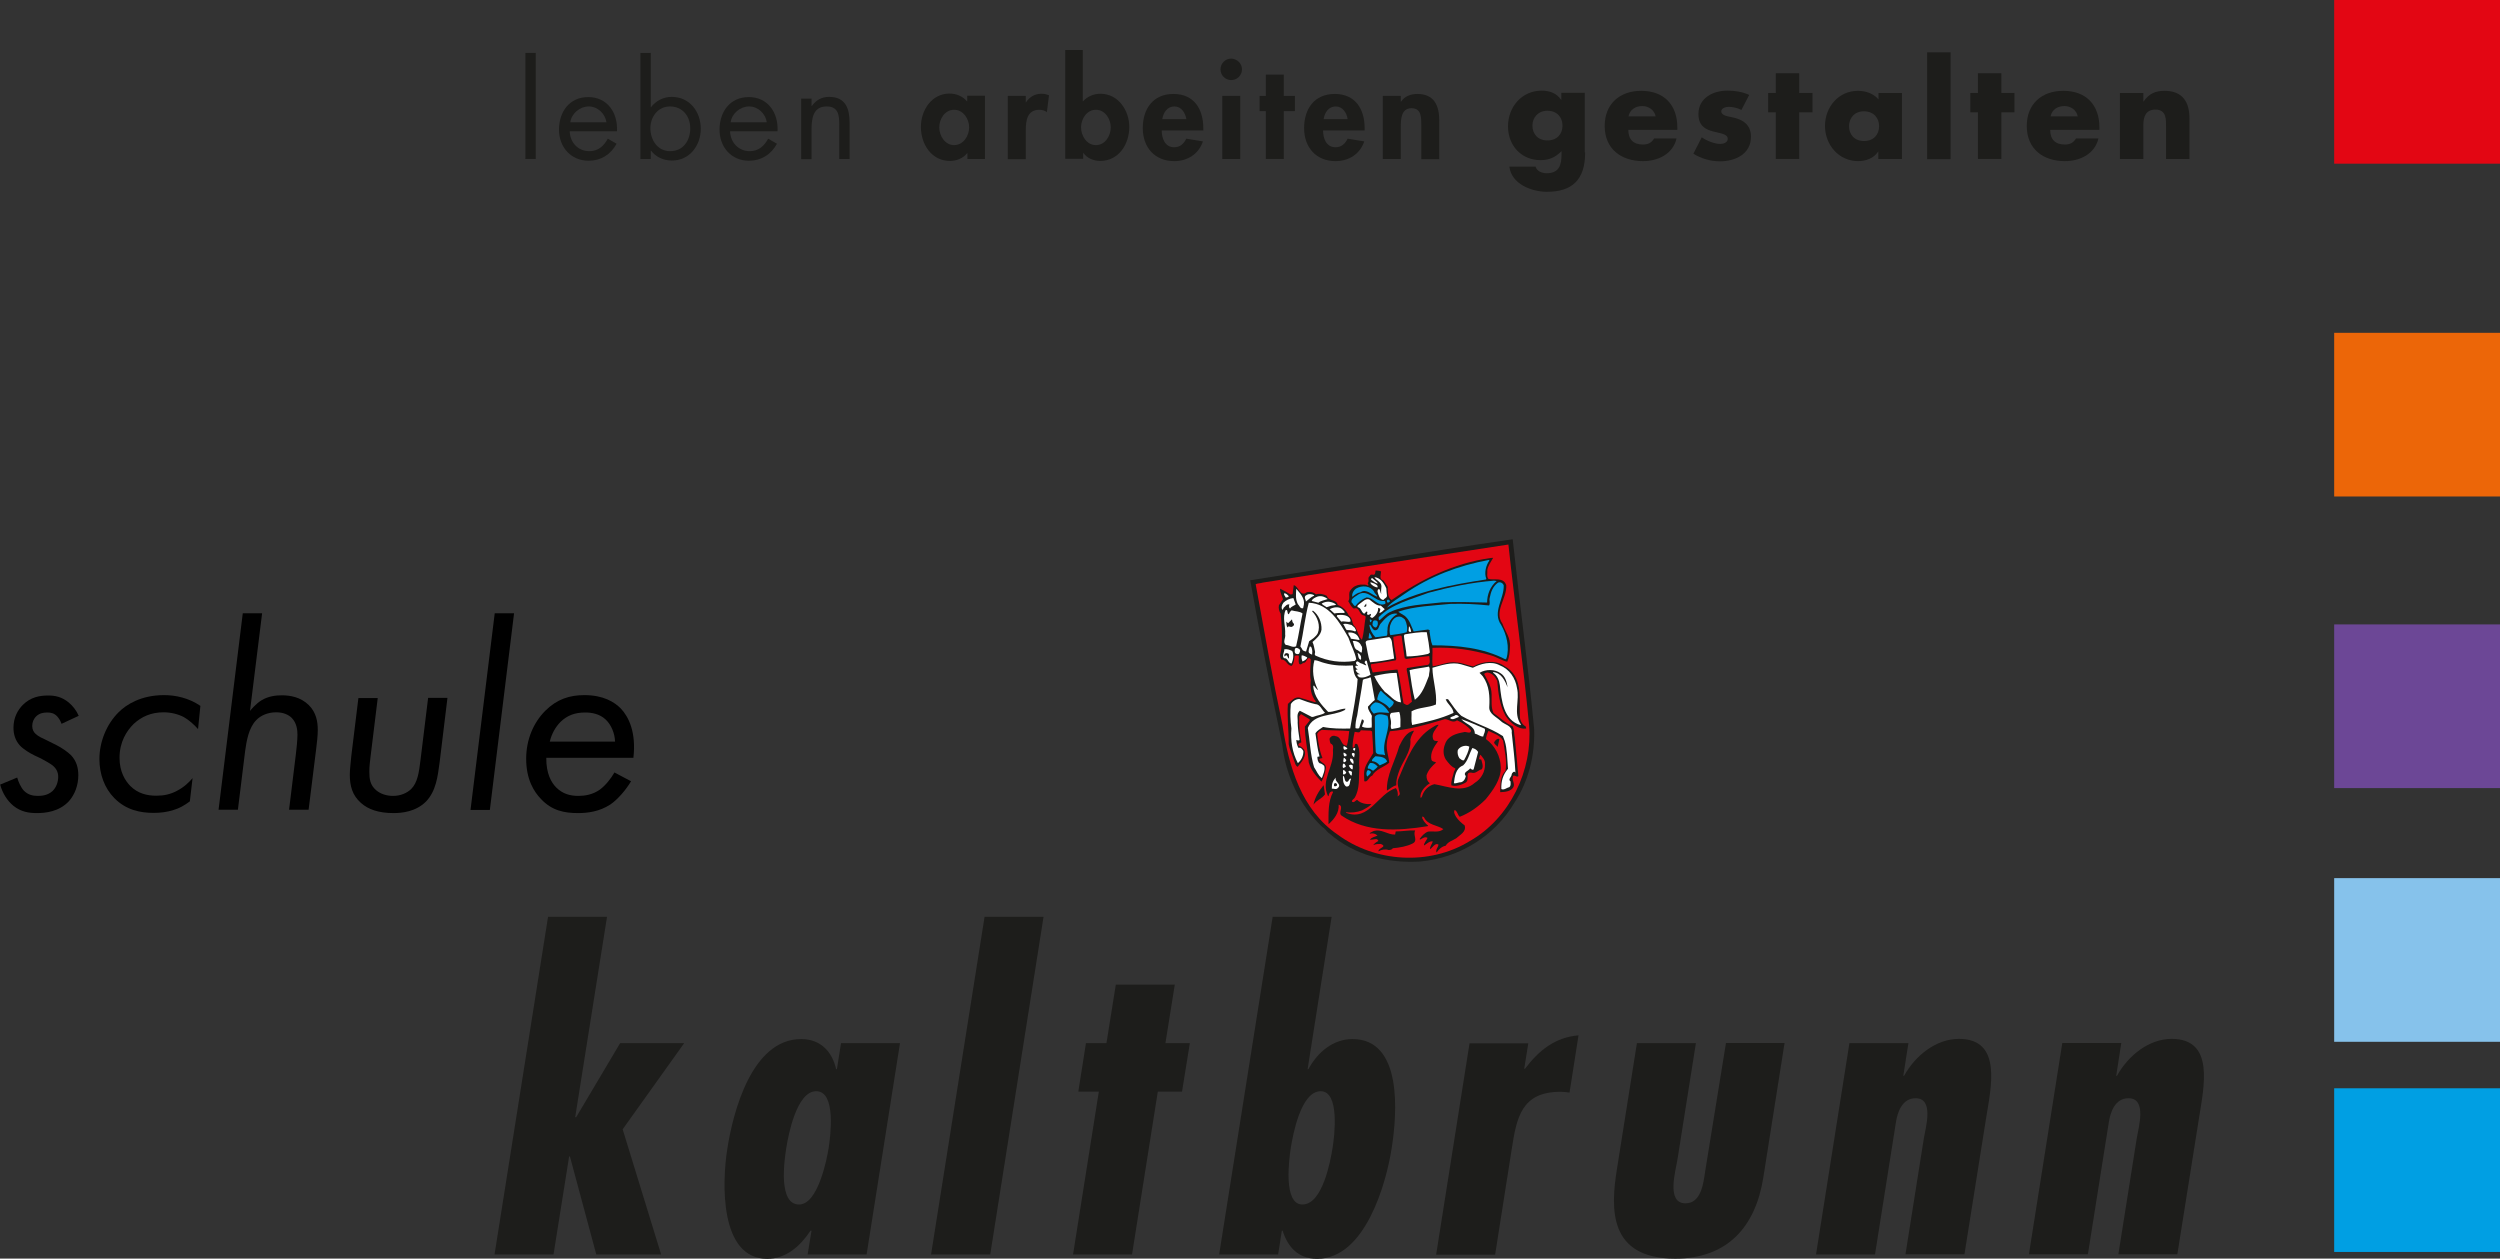 <?xml version="1.0" encoding="utf-8"?>
<!-- Generator: Adobe Illustrator 27.5.0, SVG Export Plug-In . SVG Version: 6.00 Build 0)  -->
<svg version="1.1" id="Ebene_1" xmlns="http://www.w3.org/2000/svg" xmlns:xlink="http://www.w3.org/1999/xlink" x="0px" y="0px"
	 viewBox="0 0 1280 644.4" style="enable-background:new 0 0 1280 644.4;" xml:space="preserve">
<rect x="0" y="0" width="1280" height="644.4" fill="#333333" stroke="none"/>
<style type="text/css">
	.st0{fill:#009FE3;}
	.st1{fill:#86C2EB;}
	.st2{fill:#6C4796;}
	.st3{fill:#EC6608;}
	.st4{fill:#E30613;}
	.st5{fill:#1D1D1B;}
	.st6{fill:#FFFFFF;}
</style>
<g>
	<path d="M31.5,370.6c-0.6-1.8-1.5-3-2.3-3.9c-1.5-1.5-3-1.9-5-1.9c-2.1,0-3.9,0.4-5.5,1.8c-1.5,1.4-2.2,3.2-2.2,5.1s0.8,3.2,1.7,4
		c1.4,1.4,3.6,2.3,5.7,3.3l5.2,2.6c2.2,1.1,5.5,3.3,7.3,5.1c2.8,3,3.7,6.5,3.7,10.2c0,5.2-1.8,9.9-4.8,13.3
		c-5.1,5.5-12.3,6.1-16.4,6.1c-4.1,0-8.1-0.6-12-3.7c-3.2-2.6-5.7-6.6-6.8-10.9l8.7-3.6c0.6,2.1,1.8,5,3.5,6.8
		c1.9,1.9,4.3,2.6,6.9,2.6c1.8,0,5.1-0.1,7.7-2.5c1.9-1.8,2.9-4.6,2.9-7.3c0-2.5-1.1-4.4-3-5.9c-1-0.8-4-2.5-5.9-3.5l-3.2-1.5
		c-2.3-1.1-5.8-3.2-7.6-5.2c-2.3-2.6-3.2-5.7-3.2-9c0-5.2,2.2-9.1,4.8-11.7c4-4,8.6-4.8,13-4.8c3.6,0,6.9,0.7,10.4,3.5
		c2.2,1.8,4.1,4.3,5.2,6.9L31.5,370.6z"/>
	<path d="M101.4,373.3c-1.9-2.2-4.7-4.7-7.2-6.1c-2.8-1.5-6.6-2.5-10.4-2.5c-6.4,0-11.3,2.2-15.3,5.9c-3.7,3.6-7.3,9.3-7.3,17.4
		c0,7.2,2.9,11.7,5.5,14.4c3.9,3.9,8.6,5,13.3,5c4,0,7.2-0.7,10.6-2.5c3.7-1.9,6.2-4.4,8-6.5l-1.4,11.9c-2.8,2.1-5.5,3.6-8.3,4.4
		c-3.3,1.1-6.9,1.5-10.2,1.5c-7,0-14.2-1.5-20.2-7.6c-5-5.1-7.6-12.2-7.6-20c0-8.7,3.6-17.8,9.9-24c3.7-3.7,11.2-8.7,23.2-8.7
		c5.8,0,12.6,1.4,18.6,5.5L101.4,373.3z"/>
	<path d="M124.3,314h9.9l-6.2,50c0.3-0.4,2.8-3.5,5.8-5.4c3.6-2.2,7.5-2.6,10.5-2.6c4.1,0,9.5,0.8,13.8,5c3.9,3.9,4.6,8.6,4.6,12.8
		c0,2.9-0.4,6.1-0.8,9.5l-3.9,31.3H148l3.5-28.6c0.3-2.3,0.8-7.2,0.8-9.8c0-2.3-0.3-5.9-2.9-8.6c-1.7-1.7-4.4-2.9-8-2.9
		c-4.4,0-8,1.7-10.2,4c-3.9,4-5,10.8-5.7,15.9l-3.7,30h-9.9L124.3,314z"/>
	<path d="M189.7,387.6c-0.3,2.6-0.6,4.7-0.6,7.5c0,3.7,0.4,6.9,3.5,9.5c2.2,1.9,5.4,2.9,8.6,2.9c4,0,7.2-1.5,9.3-3.5
		c3.3-3.3,4-8.4,4.8-14.9l3.9-31.8h9.9l-4,32.9c-1,7.6-1.9,14.9-7,20.2c-5.2,5.2-12.3,5.9-16.6,5.9c-7.7,0-13-1.9-16.7-5.2
		c-4.4-3.9-5.7-8.7-5.7-14.5c0-2.8,0.6-7.3,0.8-9.8l3.6-29.4h9.9L189.7,387.6z"/>
	<path d="M263.2,314l-12.4,100.7h-9.9L253.3,314H263.2z"/>
	<path d="M323.1,400c-2.6,4.4-6.8,9.3-10.6,11.9c-5.7,3.7-11.7,4.4-16.6,4.4c-6.8,0-13.3-1.2-18.9-7.2c-3.5-3.6-7.6-9.9-7.6-20.6
		c0-9.8,3.7-18.5,9.8-24.6c5.9-5.9,12.4-8,20-8c9.7,0,15.3,3.5,18.6,6.8c4.1,4.3,8,12.2,6.5,25.3h-44.6c-0.1,8.1,2.6,12.7,5.1,15.2
		c3.3,3.3,7.2,4.3,11.3,4.3c3.3,0,7.3-0.6,11-3.2c2.9-2.1,5.8-5.8,7.5-8.8L323.1,400z M314.9,379.7c-0.1-4.1-1.9-8.6-4.8-11.3
		c-3.2-3-7.3-3.6-10.5-3.6c-5.1,0-9.1,1.4-12.6,4.8c-2.5,2.5-4.6,6.1-5.5,10.1H314.9z"/>
</g>
<rect x="1195.1" y="557.2" class="st0" width="84.9" height="83.8"/>
<rect x="1195.1" y="449.6" class="st1" width="84.9" height="83.8"/>
<rect x="1195.1" y="319.7" class="st2" width="84.9" height="83.8"/>
<rect x="1195.1" y="170.4" class="st3" width="84.9" height="83.8"/>
<rect x="1195.1" class="st4" width="84.9" height="83.8"/>
<rect x="269" y="27.1" class="st5" width="5.3" height="54.3"/>
<g>
	<path class="st5" d="M310.5,62.6c-0.7-4.5-4.5-8.1-9.1-8.1c-4.5,0-8.8,3.6-9.4,8.1H310.5z M291.7,67.1c0.1,5.7,4.1,10.3,10.1,10.3
		c4.5,0,7.4-2.7,9.4-6.4l4.5,2.6c-3,5.5-8,8.7-14.3,8.7c-9.2,0-15.2-7.1-15.2-15.9c0-9.1,5.3-16.7,15-16.7c9.9,0,15.2,8.2,14.7,17.5
		H291.7z"/>
	<path class="st5" d="M333,65.6c0,6,3.6,11.8,10.1,11.8c6.8,0,10.3-5.5,10.3-11.7c0-6.2-3.9-11.2-10.4-11.2
		C336.9,54.5,333,59.8,333,65.6 M327.9,27.1h5.3v27.8h0.1c2.5-3.3,6.4-5.3,10.6-5.3c9.2,0,14.9,7.6,14.9,16.3
		c0,8.6-5.7,16.3-14.8,16.3c-4.3,0-8.2-1.8-10.7-5.1h-0.1v4.3h-5.3V27.1z"/>
	<path class="st5" d="M392.6,62.6c-0.7-4.5-4.5-8.1-9.1-8.1c-4.5,0-8.8,3.6-9.4,8.1H392.6z M373.8,67.1c0.1,5.7,4.2,10.3,10.1,10.3
		c4.5,0,7.4-2.7,9.4-6.4l4.5,2.6c-3,5.5-8,8.7-14.3,8.7c-9.2,0-15.1-7.1-15.1-15.9c0-9.1,5.3-16.7,15-16.7c9.9,0,15.2,8.2,14.7,17.5
		H373.8z"/>
	<path class="st5" d="M415.6,54.2h0.1c2.2-3,5-4.6,8.8-4.6c8.6,0,10.5,6.2,10.5,13.4v18.4h-5.3V64c0-5-0.4-9.5-6.5-9.5
		c-7.2,0-7.7,6.7-7.7,12.3v14.7h-5.3V50.5h5.3V54.2z"/>
	<path class="st5" d="M496.2,65.2c0-4.3-3-9-7.7-9c-4.7,0-7.6,4.7-7.6,9s2.9,9.1,7.6,9.1C493.2,74.3,496.2,69.6,496.2,65.2
		 M504.4,81.4h-9.1v-3h-0.1c-2,2.6-5.4,4-8.8,4c-9.5,0-14.9-8.6-14.9-17.4c0-8.6,5.5-17.1,14.7-17.1c3.4,0,6.8,1.4,9,4.1v-3h9.1
		V81.4z"/>
	<path class="st5" d="M525.2,52.4h0.1c1.8-2.8,4.6-4.4,8-4.4c1.3,0,2.6,0.3,3.8,0.8l-1.1,8.6c-1.1-0.8-2.4-1.2-3.8-1.2
		c-6.4,0-7,5.7-7,10.7v14.6H516V49.1h9.2V52.4z"/>
	<path class="st5" d="M568.7,65.2c0-4.3-2.9-9-7.6-9c-4.7,0-7.6,4.7-7.6,9s2.9,9.1,7.6,9.1C565.8,74.3,568.7,69.6,568.7,65.2
		 M545.2,25.6h9.2V52c2.1-2.5,5.5-4,9-4c9.2,0,14.8,8.6,14.8,17c0,8.8-5.4,17.4-14.9,17.4c-3.3,0-6.8-1.4-8.6-4.1h-0.1v3h-9.2V25.6z
		"/>
	<path class="st5" d="M607.4,61c-0.5-3.3-2.6-6.5-6.1-6.5c-3.7,0-5.7,3.2-6.2,6.5H607.4z M594.8,66.7c0,4.1,1.6,8.7,6.4,8.7
		c3,0,4.9-1.8,6.2-4.4l8.5,1.4c-2.2,6.5-7.9,10.1-14.7,10.1c-10,0-16.1-7.1-16.1-16.9c0-9.8,5.2-17.5,15.7-17.5
		c10.6,0,15.3,7.8,15.3,17.6v1.1H594.8z"/>
	<path class="st5" d="M635.9,35.5c0,3-2.4,5.5-5.5,5.5c-3,0-5.5-2.4-5.5-5.5c0-3,2.4-5.5,5.5-5.5C633.4,30.1,635.9,32.5,635.9,35.5
		 M635,81.4h-9.2V49.1h9.2V81.4z"/>
</g>
<polygon class="st5" points="657.3,81.4 648.1,81.4 648.1,56.9 644.9,56.9 644.9,49.1 648.1,49.1 648.1,38.2 657.3,38.2 657.3,49.1 
	663,49.1 663,56.9 657.3,56.9 "/>
<g>
	<path class="st5" d="M690,61c-0.5-3.3-2.6-6.5-6.1-6.5c-3.7,0-5.7,3.2-6.2,6.5H690z M677.4,66.7c0,4.1,1.6,8.7,6.4,8.7
		c3,0,4.9-1.8,6.2-4.4l8.5,1.4c-2.2,6.5-7.9,10.1-14.7,10.1c-10,0-16.1-7.1-16.1-16.9c0-9.8,5.2-17.5,15.7-17.5
		c10.6,0,15.3,7.8,15.3,17.6v1.1H677.4z"/>
	<path class="st5" d="M717.2,52.1h0.1c1.9-2.9,5.1-4,8.4-4c8.7,0,11.2,6.1,11.2,13.6v19.8h-9.2V64.3c0-3.9,0.2-8.9-5-8.9
		c-5.5,0-5.5,6.1-5.5,10v16H708V49.1h9.2V52.1z"/>
	<path class="st5" d="M784.6,64.3c0,4.3,2.8,7.6,7.7,7.6c4.9,0,7.7-3.3,7.7-7.6c0-4.2-2.8-7.6-7.7-7.6
		C787.5,56.7,784.6,60.2,784.6,64.3 M811.6,78.1c0,14.4-7.1,20.1-19.6,20.1c-7.8,0-18.2-4-19.2-12.9h13.4c0.3,1.2,1.2,2,2.2,2.6
		c1.1,0.5,2.3,0.8,3.4,0.8c6.5,0,7.7-4.2,7.7-9.7v-1.6c-3.1,3.1-6.3,4.6-10.7,4.6c-9.9,0-16.7-7.5-16.7-17.3c0-9.9,7-18.3,17.3-18.3
		c3.9,0,7.6,1.3,9.9,4.7h0.1v-3.6h12V78.1z"/>
	<path class="st5" d="M847.7,59.6c-0.6-3.2-3.6-5.3-6.8-5.3c-3.5,0-6.4,1.8-7.1,5.3H847.7z M858.9,66.5h-25.2c0,4.9,2.6,7.5,7.5,7.5
		c2.6,0,4.4-0.9,5.7-3.1h11.5c-1.9,8-9.5,11.6-17.2,11.6c-11.2,0-19.6-6.3-19.6-18c0-11.3,7.7-18,18.7-18c11.7,0,18.5,7.2,18.5,18.8
		V66.5z"/>
	<path class="st5" d="M891.6,56.3c-1.8-1-4.4-1.6-6.5-1.6c-1.4,0-3.8,0.6-3.8,2.3c0,2.3,3.8,2.6,5.4,3c5.6,1.1,9.8,3.8,9.8,10
		c0,8.9-8.1,12.6-15.9,12.6c-4.8,0-9.6-1.4-13.6-3.9l4.3-8.4c2.4,1.7,6.5,3.4,9.5,3.4c1.5,0,3.8-0.7,3.8-2.6c0-2.6-3.8-2.8-7.5-3.8
		c-3.8-1-7.5-2.8-7.5-8.9c0-8.3,7.5-12,14.9-12c3.8,0,7.6,0.6,11.1,2.2L891.6,56.3z"/>
</g>
<polygon class="st5" points="921.2,81.4 909.2,81.4 909.2,57.5 905.3,57.5 905.3,47.6 909.2,47.6 909.2,37.5 921.2,37.5 921.2,47.6 
	928,47.6 928,57.5 921.2,57.5 "/>
<g>
	<path class="st5" d="M946.7,64.6c0,4.3,2.8,7.6,7.7,7.6c4.9,0,7.7-3.3,7.7-7.6c0-4.2-2.8-7.6-7.7-7.6
		C949.6,56.9,946.7,60.4,946.7,64.6 M973.7,81.4h-12v-3.8h-0.1c-2.1,3.4-6.3,4.9-10.2,4.9c-10,0-17-8.4-17-18c0-9.7,6.9-18,16.9-18
		c3.9,0,8,1.4,10.5,4.4v-3.3h12V81.4z"/>
</g>
<rect x="986.7" y="26.8" class="st5" width="12" height="54.7"/>
<polygon class="st5" points="1024.7,81.4 1012.7,81.4 1012.7,57.5 1008.8,57.5 1008.8,47.6 1012.7,47.6 1012.7,37.5 1024.7,37.5 
	1024.7,47.6 1031.4,47.6 1031.4,57.5 1024.7,57.5 "/>
<g>
	<path class="st5" d="M1063.8,59.6c-0.6-3.2-3.5-5.3-6.8-5.3c-3.5,0-6.4,1.8-7.1,5.3H1063.8z M1074.9,66.5h-25.2
		c0,4.9,2.6,7.5,7.5,7.5c2.6,0,4.4-0.9,5.7-3.1h11.5c-1.9,8-9.5,11.6-17.2,11.6c-11.2,0-19.5-6.3-19.5-18c0-11.3,7.7-18,18.7-18
		c11.7,0,18.5,7.2,18.5,18.8V66.5z"/>
	<path class="st5" d="M1097.4,52h0.1c2.8-4.1,6.1-5.5,10.8-5.5c9.1,0,12.7,5.7,12.7,14v20.9h-12V65c0-3.2,0.5-8.9-5.4-8.9
		c-4.9,0-6.2,3.6-6.2,7.8v17.5h-12V47.6h12V52z"/>
</g>
<polygon class="st5" points="280.6,469.4 253.2,642.3 283.4,642.3 291.4,592.1 291.8,592.1 305.3,642.3 338.5,642.3 318.8,578.2 
	350.3,534.1 317.5,534.1 295,572 294.5,572 310.8,469.4 "/>
<g>
	<path class="st5" d="M424.3,587.6c0.9-6,3.9-28.9-6.4-28.9c-10.1,0-14.3,22.7-15.3,28.9c-1.1,6.9-4.2,29.1,6.5,29.1
		C418.8,616.8,423.4,593.4,424.3,587.6 M415.5,630.1H415c-5.4,8.1-12.6,14.4-22.2,14.4c-24.4,0-23.2-39-20.4-56.4
		c2.9-18.6,12.5-56.1,37.8-56.1c10.1,0,15.9,6.6,17.9,15.4h0.4l2.1-13.3h30.2l-17.1,108.2h-30.2L415.5,630.1z"/>
</g>
<polygon class="st5" points="504.1,469.4 476.7,642.3 507,642.3 534.3,469.4 "/>
<polygon class="st5" points="571.3,504.1 566.5,534.1 556,534.1 552.1,558.9 562.6,558.9 549.4,642.3 579.6,642.3 592.8,558.9 
	605.2,558.9 609.2,534.1 596.7,534.1 601.5,504.1 "/>
<g>
	<path class="st5" d="M682.3,587.6c1-6.2,3.7-28.9-6.1-28.9c-10.3,0-14.3,22.9-15.3,28.9c-0.9,5.8-4,29.1,5.9,29.1
		C677.1,616.8,681.2,594.5,682.3,587.6 M651.6,469.4h30.2l-12.3,78h0.4c4.8-8.8,12.7-15.4,22.6-15.4c25.5,0,23,37.5,20,56.1
		c-2.7,17.4-13.4,56.4-38.1,56.4c-9.9,0-15.1-6.2-17.7-14.4h-0.4l-1.9,12.2h-30.2L651.6,469.4z"/>
	<path class="st5" d="M782.5,534.1l-2.1,13.1h0.4c7.1-9.4,15.4-16.1,27.4-17.1l-4.6,29.3c-1.5-0.2-2.9-0.4-4.6-0.4
		c-20.1,0-22.5,13.3-25,29.4l-8.5,54h-30.2l17.1-108.2H782.5z"/>
	<path class="st5" d="M868.3,534.1l-9.4,59.3c-0.9,6-6,22.7,4.1,22.7c8.1,0,9.2-10.7,10-16.1l10.7-66h30l-10.9,69
		c-4,25.1-18.3,41.4-45.1,41.4c-34.3,0-33-25.7-29.9-45.4l10.3-64.9H868.3z"/>
	<path class="st5" d="M974.5,550.8h0.4c5.7-10.3,16.3-18.9,28.1-18.9c22.3,0,16.4,24.9,13.9,40.5l-11.1,69.8h-30.2l9.4-59.3
		c0.9-5.6,5.4-20.6-4.2-20.6c-6.9,0-9.3,7.1-10.1,12.4L960,642.3h-30.2l17.1-108.2h30.2L974.5,550.8z"/>
	<path class="st5" d="M1083.5,550.8h0.4c5.7-10.3,16.3-18.9,28-18.9c22.3,0,16.4,24.9,14,40.5l-11.1,69.8h-30.2l9.4-59.3
		c0.9-5.6,5.4-20.6-4.2-20.6c-6.9,0-9.3,7.1-10.1,12.4l-10.7,67.5h-30.2l17.1-108.2h30.2L1083.5,550.8z"/>
	<path class="st5" d="M774.5,276.1c3.5,32.6,8,65.3,11,97.3c0.4,13.3-2.8,26.4-10,37.4c-10.2,17.3-28.2,28.4-48.3,30.3
		c-16.7,1-33.6-3.1-46.5-14.3c-1.3-0.8-2.2-2.6-3.6-3.3c-11.7-11-18.9-26.7-20.6-42.4c-5.9-28-11.4-56.1-16.4-84
		C684.4,290.2,730.2,282.5,774.5,276.1"/>
	<path class="st4" d="M772.3,278.8c3.3,30.8,7.6,60.9,10.6,92.5c1.9,22.7-9.6,47.6-30.5,59.4c-20.6,12.6-48.3,10.8-67.4-3.3
		c-18.8-12.7-25.2-35.2-28.4-56.3c-5-23.5-9.3-47.9-13.7-72c1-0.5,2.5-0.4,3.6-0.8C689.1,291.4,731,285.2,772.3,278.8"/>
	<path class="st5" d="M707.1,292.6c0,1.7-1.2,3.9,1.2,4.6l2.2,3.2c0.2,1.9-0.3,5.5,2,6.8c14.7-10.4,31.6-18.8,50.6-21.5l1.4-0.1
		c-1.1,1.9-2.7,4.2-3,6.3c0.2,1.4-0.5,3.2,0.6,4.5c3,0.8,7.6-1.1,9.1,3.2c0.5,6.7-6.5,13.4-1.9,19.8c1.3,3.9,4.3,7.2,3.8,11.9
		c-0.1,2.6-0.3,5.2-1.4,7.5c-2.9-0.6-5.3-2.4-8.2-3.2c-9.7-2.9-19.7-4.4-30.1-3.9c0.2,3.1-0.3,6.4,0.1,9.4c4-0.4,8-2.6,12.3-1.9
		c2.9,0.1,5.6,1.5,8.5,2c4.5-2.5,11.3-3.5,15.7-0.3c10.1,5.3,7.7,16.4,8.2,26.1c0,1.9,1.3,4.1,3,5l0.2,1c-4.3,0.6-8.1-3-10.5-6.4
		c-3.1-5.5-3.8-11.7-4.3-18c-1-2.1-2.6-4-5.1-4.3c-0.5,0.2-1.3,0.2-1.6,0.8c1.7,3.4,3.7,6,3.8,10.3c0.1,3.4-0.4,6.8,1,9.7
		c3.2,2.3,6,5,9.8,6.8c0.9,1.8,0.6,3.8,1.1,5.9c0.6,6.4,1.2,13.1,1.8,19.6c-0.9,0.9-2.6-1.5-2.9,0.6c-0.3,1.9,1.3,3.2,0.3,5.1
		c-1.3,2.2-4.4,2.4-6.7,2.5c0.1-3.6-0.2-8,2.7-10.9c0.9-5.2-0.5-10.7-1.2-15.5c-1.6-2.9-4.9-3.6-7.5-5c-0.7,1.4-1.1,2.8-1.3,4.2
		c4.6,3.4,7.4,8.6,7.6,14.4c0.2,6.2-3.9,11.7-7.7,16.4c-3.9,3.9-8.2,7-13.3,9c-1.2-1-1.1-2.8-2.6-3.5c-0.7,1.2,0.1,2.4,0.7,3.5
		c1,1.6,2.9,3.3,4.4,4.4c1,3.3-2.4,4.8-4.3,6.6c-1.9,1.2-4.2,1.7-5.4,3.8c-2,0.4-3.5,1.8-4.7,3.5c-0.6-1.6,0.9-2.7,1-4.1
		c-1.8-1-3,1.6-4.3,2.4c-0.2-1.4,1.1-2.7,1.4-4c-1.7-0.3-3.1,1.3-4.5,2.1c-0.2-1.1,1.4-2.8,1.8-3.9c-1.4-0.9-2.7,0.4-3.9,0.9
		l-0.1-0.4c1.1-1.5,2.4-3,4.2-3.7c2.5-0.4,5.7,0.7,7.9-1.3c-3.1-2.1-8-2-9.9-6l-0.7-0.5c-0.7,0.8,0.3,1.6,0.6,2.4
		c0.6,0.8,1.3,1.7,2.2,2.3l-0.2,0.3c-15.5,2.5-31.4,3.3-44.1-5.4c-2-1.4,1.4-4.8-1.5-5.6c0.3,4.1-2.3,7.4-5.2,10
		c0-5.5-0.3-11.5,2.3-16.4c0.1-0.3-0.3-0.3-0.5-0.4c-1.3,0.2-1.6,1.4-1.8,2.5l-0.3-0.2c-3.7-8,2.8-14.3,2.6-22.4
		c-0.3-1.4,0.9-3.6-1.2-4.4c-0.4-0.7-0.5-1.5-0.6-2.4c0.6-1.4,1.9-1.9,3.1-1.4c3.5,0.5,2.3,4.8,5.8,4.9c0.7-2.4,0.9-4.9,1.2-7.5
		c-4.6-0.4-9.3-0.3-14-0.6c-1,0.4-2,1.1-2.4,2.1c0.5,4.1,1.1,8.4,2.7,12.3c-0.5,0.3-1.4,0-1.6,0.8c0.8,1.7,4,2.2,3.3,4.7
		c-0.4,2.3-1,4.6-2.2,6.6c-2.8-2.8-5.4-5.9-6.5-9.8c-0.5-6.2-2-12.3-2-18.4l2.5-3.1l-0.1-0.6l-4.4-2.7l-0.9,1.2
		c-0.2,4.7,0.3,8.9,1.1,13.3c-0.9,0.4-2,0.6-1.3,1.8c1.1,0.1,2,1.1,2.8,2c1.4,3.3-1.5,6.3-3.4,8.7c-1.3-0.6-1.4-2.4-2-3.6
		c-0.8-2.6-2.2-5.5-2.6-8c0.1-6.8-0.9-13.8-0.4-20.6c1.7-1.4,3.2-3.6,5.8-3.3l8.2,2.5l0.3-0.4c-2.5-3.2-3-6.9-2.6-10.9
		c-0.7-3.5,0-7.1,0-10.8c-1.8-1.8-1.9,1.3-3.2,1.8c-1.1-0.1-1.9,1.7-2.8,0.4c-0.4-1.5,0-2.5-0.1-3.9c-0.6-0.5-1.6,0-2.1-0.1
		c-0.3,1.7-0.3,3.8-1.5,5.2c-2.5,0-2.7-3.3-5.3-3.2c-1.3-1.5-0.3-3.5-0.1-5.4c0.7-6.2,0.3-12.1-0.3-18.1c-0.8-1.3-1.2-2.7-0.9-4.3
		l2.1-3.1c-0.5-1.7-1.6-3.6-1.5-5.4c1.8,0.9,3.7,1.9,5.4,3l1-0.2l0.6-4.6c2.5,0.5,3.3,6.4,6.7,3.6c1.8-0.4,3.4,0,4.7,1.1
		c2-0.6,3.9-0.1,5.6,0.8c0.7,2.8,4.9,1.6,5.5,4.6c2.6,1,4.6,3,5.7,5.5c2.2,1.3,1.3,4.3,3.2,5.7c1.3,2.1,1.7,4.8,3.5,6.7
		c1.1-3.7,1.2-7.7,1.9-11.6c0-0.7-0.8-0.9-1.3-1c-2.1-0.4-1.7-4.5-4.7-3.4c-1.4-0.8-2-2.3-2.9-3.8c1.3-1.5-0.4-4.2,1.4-5.9
		c1.2-1.6,2.9-2.4,5-2.6c1.3,0,2.6-0.2,3.7,0.6c0.7-0.5-0.3-0.9-0.1-1.4c1-1.2-0.4-2.7,1.1-3.6c0.2-1,1.2-0.7,2-0.6
		c0.9-0.3,0.7-1.5,0.9-2.2C705.6,292.2,706.5,292.2,707.1,292.6"/>
	<path class="st6" d="M667.6,309.5l-0.4,1.9c-1.6,0.4-1.8-1.3-2.7-2.1c-1.3-2.6-1-5-0.8-7.8C665.6,303.7,668.1,306.3,667.6,309.5"/>
	<path class="st6" d="M709.8,301.3c0,1,0.2,2.3,0.3,3.5c0.2,1.3-1.3,1.5-1.8,2.4c-2.1-0.3-2.5-2.6-3-4.3c0-0.5,0.1-1.5,1-1.2
		c0.4,0.6,0.4,1.7,0.9,2.4c-0.2-1.1,0-2.7,0.1-4c-0.1-2.3-2.7-2.8-3.6-4.6C706.8,295.8,708.7,298.7,709.8,301.3"/>
	<path class="st6" d="M702.6,296c0.9,0.9,2.2,1.6,2.9,2.7c-1.3,0.1-2.5-1.3-3.5-1.9C702,296.5,702,296,702.6,296"/>
	<path class="st0" d="M762.6,286.9c-1.8,2.6-2.8,6.4-1.6,9.5l-0.2,0.3c-17.2,2.6-36,6.1-50.7,14.4c2.3-2.9,6-4.8,9-7
		c12.6-8.8,27.4-14.5,43.2-17.4L762.6,286.9z"/>
	<path class="st6" d="M659.9,305.3c-0.3,0.4-1.1,0.7-1.6,0.6c-0.3-0.6-1.1-1.4-0.8-2.1C658.3,303.6,659.4,304.7,659.9,305.3"/>
	<path class="st6" d="M705.3,300l0,0.8c-1.2-0.1-2.9-1-3.6-2.2l0-0.5C703,298.5,704.5,298.9,705.3,300"/>
	<path class="st6" d="M672.8,304.7l0,0.3c-1.7,0.7-2.9,2.1-4.2,3c0.1-1-1.4-2.5,0.3-3.3C670.1,303.9,671.6,304.1,672.8,304.7"/>
	<path class="st0" d="M703.5,302.9c0.3,1,1.6,1.7,1.6,2.6c-2.5-0.8-5.6-4.3-8.4-2.3c-1.8,0.3-3,1.3-4.3,2.4c-0.4-1.5,0.6-3.4,2-4.3
		C697.3,299.6,701.6,299.8,703.5,302.9"/>
	<path class="st6" d="M662.2,306.2c0.4,1,0.8,2.1,1.2,3.3c-0.9,0.7-2.3,1-2.9,2.1c-0.6-0.4-0.7-1.4-0.3-2.1
		c-1.4-0.4-2.2,1.1-3.1,1.8c0.1,0.5-0.4,0.6-0.5,1c-0.7-1-0.4-2.5,0.5-3.7C658.4,307.3,660.3,306.4,662.2,306.2"/>
	<path class="st6" d="M679.8,306.7c-1.5,0.6-3.5,0.8-4.8,1.9l-3.4-0.9c0.3-1.2,1.8-1.8,3.1-2.3C676.7,304.9,678.4,305.6,679.8,306.7
		"/>
	<path class="st0" d="M708.7,307.7c0.8,0,0.7,1.1,0.5,1.5c-3.8,1.6-5.9-3.4-9.6-3.3c-2.3,0.9-4.2,2.5-5.7,4.4
		c-0.9-0.1-1.1-1.3-1.9-1.9c-0.4-1.8,1.5-2.7,2.7-3.5C700.2,300.6,703.6,308.3,708.7,307.7"/>
	<path class="st6" d="M690.4,326.5c1.2,3.7,3.4,7.5,4,11.1l-0.8,0.8c-7.2,1.1-13.9,0.1-20-2.7c-0.9-0.6-0.1-1.3-0.3-2.1
		c-0.4-1.6-0.5-3.2-1.3-4.9c1.8-1.6,4.2-3.5,4.6-6.3c0.2-3.9-1.5-7.6-4.3-9.7c-0.3-0.1-0.4,0.2-0.5,0.3c2.8,2.8,4.4,7.5,2.9,11.2
		c-0.9,1.8-2.8,3-4.4,4.1l-1.6,5.3c-0.5-0.1-1.3-0.3-1.8-0.8c-0.2-0.6-0.7-1.2-1.1-1.8c1.6-7.4,2.4-15.2,4.3-22.4
		C680.5,309,686,318.8,690.4,326.5"/>
	<path class="st6" d="M684.1,309.6c-0.6,0.4-1.9,0.3-2.8,0.6c-0.6,0.3-1.5,0.5-2.1,0.7c-0.9-0.8-2-1-2.5-1.9
		c1.2-0.7,2.9-1.2,4.4-0.8C682.2,308.4,683.3,308.8,684.1,309.6"/>
	<path class="st6" d="M659.9,314.5c0.3-0.8,0.7-1.5,1.4-2c1.9,0.6,4.1,0.4,5.6,1.6c-1.2,5.5-1.9,11.1-3.3,16.8
		c-1.8,0.9-3.5-0.7-5.3-0.7c-1.7-1.6,0.1-3.6-0.3-5.4c0.3-4.2-1.6-8.7,0.3-12.5C659.7,312.1,658.7,314.2,659.9,314.5"/>
	<path class="st6" d="M707,310.1l2,1.8c-1,1-1.6,1.6-2.7,2c-0.2-0.6,0.7-1.5,0.3-2.3l-1-0.4c0.2,2.1-1.2,4.1-3,5.2
		c-0.4-0.1-0.8-0.3-1.1-0.6c-0.1-0.4,0.9-1,0.2-1.5c-0.5,0.3-1.5,1-1.8,0c0.1-0.4,0.3-0.7,0.1-1.1c-1-0.4-0.8,1.3-1.8,0.9
		c-1.2-0.8-1.3-2.9-3-3.2c-0.7-0.8,0.6-1.4,1-1.8c1.5-1,3.2-3,5-2.1C703,308.4,704.8,310.2,707,310.1"/>
	<path class="st0" d="M766.3,297.5c-3.3,2.7-4.9,6.9-4.9,11c-7.6-0.2-15.4-0.4-23.1-0.1c-9.2,1.1-18.5,1.2-26.7,5
		c-2.1,1-3.7,2.9-5.3,4.2c-0.6-0.3-0.4-1.1-0.4-1.6c6.7-6.8,16.6-9.1,25.5-12.5c10.8-2.9,22-5.3,33.6-6.2L766.3,297.5z"/>
	<path class="st6" d="M687.3,312c0.4,0.7,1.3,0.8,1.1,1.8c-1.7,0.1-3.5-0.1-5.2,0.3l-2.4-2.2C682.6,310.9,685.5,310.3,687.3,312"/>
	<path class="st0" d="M711.7,307.8c-0.3,0.4-0.7,0.8-1.3,0.7c-0.3-0.2-0.3-0.7-0.3-1.1C710.6,306.7,711.3,307,711.7,307.8"/>
	<path class="st5" d="M699.2,310.6l-0.9,0l1.2-1.6C699.5,309.6,699.8,310.4,699.2,310.6"/>
	<path class="st0" d="M769.9,299.7c0.3,6.8-6,13.7-1.3,20.3c2.8,4.9,4.4,11.5,2.7,17.1l-0.5,0.5c-11.6-6-24.4-7.2-37.4-7.2
		c-1-2.4-1-4.5-1.5-7.2l0.2-0.4l-0.9-0.5l-7.4,1c-1.4-3-1.9-5.7-4.6-8c-1-0.7-2.3-1.3-3.3-2.1c8.4-2.9,18.1-3.1,26.6-4
		c6.9-0.2,13.3,0.1,19.9,0.8c0.7-1,0-2.5,0.3-3.7c0.6-3.1,1.5-6,4.3-8C768.3,297.8,769.5,298.6,769.9,299.7"/>
	<path class="st5" d="M662.4,319.3c0.5,0.7-0.4,1.5-1.2,1.7c-0.6,0.1-1.7-0.8-2,0.3c-0.5-0.6-0.6-2.1-0.6-3l0.9,0.8l2-2
		C661.6,317.8,661.6,318.6,662.4,319.3"/>
	<path class="st6" d="M691.2,316.8c0.2,0.4,0.3,0.9,0.3,1.4c-1.5,0.6-3-0.4-4.8,0.1l-2.3-2.8l0.3-0.6
		C687,314.7,689.9,314.7,691.2,316.8"/>
	<path class="st0" d="M715.5,314.4c-2.9,1.4-5.2,4.7-5.1,8.1c-0.3,1.2,0.3,2-0.4,3l-5.8,0.8c-1.6-1.8-2.7-3.7-3.1-6.1l0.3-0.4
		c0.9,0.8,1,2.3,2.4,2.9c2.2,0.2,2-2.1,3-3.3c2.1-2.4,4.8-5.8,8.4-5.2L715.5,314.4z"/>
	<path class="st6" d="M693.6,321.4c0.2,0.6,1.2,1.6,0.2,1.9c-1.4-0.6-2.8-0.7-4.3-0.7c-0.8-0.9-1-2.1-1.8-3c1.3-0.6,2.9,0.1,4.3,0.4
		L693.6,321.4z"/>
	<path class="st0" d="M702.3,317.5c0.1,0.4-0.2,0.7-0.5,1.1c-0.7-0.2-0.3-1-0.5-1.5C701.8,317.1,702,317.6,702.3,317.5"/>
	<path class="st0" d="M719.3,317.2c1,1.9,1.5,4.4,0.9,6.5c-2.7,0.8-5.4,1.1-8.3,1.5c-0.7-1.3-0.4-3.2-0.2-4.8
		c0.5-1.8,1.8-4.2,3.8-4.6C717.2,315.4,718.2,316.2,719.3,317.2"/>
	<path class="st0" d="M705.4,318.6c0.2,1-0.1,2.1-0.9,2.7c-0.9,0-1.5-0.7-1.8-1.4c0.1-0.8,0-1.6,0.7-2.2
		C704.2,317.5,705.4,317.7,705.4,318.6"/>
	<path class="st6" d="M695.5,326.2c0.1,0.5,0.7,0.9,0.5,1.5l-4.4-0.7c-0.1-1.3-1.5-1.8-1.2-3.2C692.4,323.7,694.5,324.3,695.5,326.2
		"/>
	<path class="st6" d="M722.5,323.4c-0.3,0.3-1.3,0.2-1.3-0.6l0.2-2.2C722,321.1,722.3,322.4,722.5,323.4"/>
	<path class="st0" d="M702.5,326.4c-0.3,0.3-1.2,0.7-1.8,0.4l0.4-2.9C701.7,324.8,702.2,325.6,702.5,326.4"/>
	<path class="st6" d="M661.6,333.3c1,1.9,0.5,4.6-0.3,6.4c-1.9,0-1.8-3-3.9-2.7c-1.2-1.2,0.2-3,0.2-4.6
		C659.1,332.2,660.3,332.7,661.6,333.3"/>
	<path class="st6" d="M665.5,332.6c0.5,0.7-0.2,1.5-0.3,2c-0.3,0.4-1.1,0.4-1.7,0.1c-0.9-0.5-0.6-1.6-0.5-2.5
		C663.6,331.3,664.8,331.9,665.5,332.6"/>
	<path class="st6" d="M671.9,333.4c0,0.7-0.1,1.2-0.1,1.8c-0.7-0.4-1.6-0.5-1.8-1.5c0-0.9,0.2-1.7,0.6-2.7
		C671.6,330.9,671.7,332.2,671.9,333.4"/>
	<path class="st6" d="M696.9,330.5c0.9,1,0.4,2.4,0.3,3.6c-0.8,0.1-1.6-1.2-2.6-1.4c-1.4-0.9-1.4-3.1-2-4.5
		C694.3,328,696.2,328.7,696.9,330.5"/>
	<path class="st5" d="M659.9,334.9l0.1,2.3c-0.9-0.1-0.8-2.9-2.2-1.1c-0.6-0.7,0-1.4,0.6-1.7C658.9,334.5,659.4,334.3,659.9,334.9"
		/>
	<path class="st6" d="M730.5,323.7c0.7,3.5,1.3,7.3,1.6,10.4l-0.9,0.7c-3.5,0.8-7.6,1.3-11,1.3c-0.3-3.6-1.1-7.1-1.4-10.6l0.4-0.7
		C723,324.2,726.7,323.5,730.5,323.7"/>
	<path class="st6" d="M711.3,326.2c1.8,1.3,1.3,3.9,1.8,5.9l0.7,5.1c-3.9,0.9-8.5,1.6-12.3,1.9c-1.2-3.4-1.4-6.3-2.3-10.1
		c0-0.7,0.6-1,1.1-1.1L711.3,326.2z"/>
	<path class="st4" d="M719.2,337l0.8,0.4c3.7-0.6,8.1-1.2,11.8-1.5c0,1.4,0.9,3.8-0.7,4.5l-10.7,1.6l-0.2,0.9
		c1.1,5,1.9,11.4,2.7,16.4c-1.1,0.6-2,2.4-3.4,1.3l-0.9-0.5c-1-5.3-1.6-11.8-3.1-17.3c-4.2,0.3-8.6,1.1-12.7,1.5
		c-0.2-1.3-1.2-2.9-0.9-4.2l12.7-2l0.3-0.8c-0.5-3.8-1.5-7.7-1.5-11.3c1.4,0,2.8-1,4.2-0.4L719.2,337z"/>
	<path class="st6" d="M669.3,336.6c-0.1,0.9-1.4,1.6-2.4,2.1c-0.4-0.8-0.7-2.1-0.4-3.2C667.4,335.6,668.5,336.1,669.3,336.6"/>
	<path class="st6" d="M678.3,339.5c4.6,1.3,9.6,1.5,14.4,1.2c0.3,2.7,0.5,5.1,2.4,7c-0.5,8.4-2.5,17-3.8,25.3
		c-4.7,0.1-9.3,0.1-13.9-0.8c-1.4,1-2.9,1.7-3.9,3.2c0.7,4.3,0.9,7.6,2.1,11.9l-1.1,0.2c0,0.9,0.1,2.6,1.2,3.3
		c0.9,0.1,1.7,0.8,2.3,1.3c0.6,2.2-0.5,4.2-1.2,6.3c-1.9-1.3-2.7-3.7-4-5.6c-1.9-6.3-2.1-13.3-3.2-20.1c3.1-7.6,12.6-5.8,18.8-9.1
		c0.1-0.1,0.6-0.5,0.4-0.8c-3,0.2-5.9,1.8-8.8,1.7c-3.4-3.6-7.4-7.9-7.6-13.3l0.4-0.2c0.4,0.8,1.3,1.6,1.8,2.3l0.1-0.3
		c-2.3-4.6-3.1-10-1.7-15C674.8,338.1,676.4,339.1,678.3,339.5"/>
	<path class="st6" d="M696.8,336c0.1,0.8,0.2,1.4-0.1,1.8c-1.5-0.5-1.1-2.3-1.7-3.5C695.9,334.5,696.5,335.4,696.8,336"/>
	<path class="st6" d="M696.7,339.6c0.9,0.1,1.8,0.9,2.8,1.1c0.1-0.8-1.5-1.2-0.4-2.3c0.2-0.3,0.4-0.2,0.7,0c0.5,2.5,1.4,4.7,1.9,7.1
		c-1.6,0.9-3.6,1.7-5.6,1.3c-0.6-0.4-1.3-0.8-1.1-1.5l1.5-0.1c-1.1-0.3-2-1-2.4-2.1c0.2-0.5,0.6-0.1,1-0.2c-0.2-0.5-1.5-1.1-1.1-1.8
		c0.4-0.8,0.8,0.3,1.3-0.3c-0.6-0.3-1.2-1-1-1.6C694.9,337.8,695.8,339.3,696.7,339.6"/>
	<path class="st6" d="M715.1,344.6l2.2,15c-3.4-0.2-5.3-3.4-8.2-5.3c-2.1-2.3-4.2-5.3-5.5-8.2c3.6-0.8,7.5-1.6,11.2-1.6L715.1,344.6
		z"/>
	<path class="st6" d="M731.6,341.3c0.9,1.3,0,3.2,0,4.8c-1.8,4.4-3.2,9.2-7.2,12.2c-1.2-4.5-1.9-9.6-2.7-15.2
		C724.7,342.3,728.3,342,731.6,341.3"/>
	<path class="st6" d="M754.1,341.9c4-2.1,9.4-3.6,13.7-1.3c5.1,2,8.1,6.6,8.9,11.7c1.5,6.2-2,12.8,1.9,18.5l0,0.5
		c-8.8-2.5-9.8-12.5-10.7-20.6c-0.3-2.4-1.4-5-3.5-6.3l0.2-0.3c4.1,0.4,6,4.5,7.3,7.8c-0.4-2.7-1.2-5.7-3.6-7.2
		c-2.9-2.1-7.5-2.2-10.8-0.2c0.6,0.7,1.2,1.1,1.7,1.8c3.4,4.8,3.6,10.3,3.3,15.7c-0.2,3.5,3.6,5,5.8,7.1c1.9,2,6.2,2.3,5.7,6
		c0.7,6.9,1.6,14,1.9,20.5c-0.6-1.2-1.8,0.2-1.9,0.8c0.1,1.3-2.2,2.6-0.6,3.7c0,0.9,0.3,2.1-0.6,2.9c-1.4,0.3-2.7,1.7-4.1,1
		c-0.2-3.9,0.8-7.4,3.4-10.4c-0.4-4.5-0.4-10.2-1.7-14.3l-0.9-2.4c-6.8-4.5-14.4-6.4-21.3-10.4c-2.7-2.4-4.6-5.5-6.7-8.4
		c-0.4-0.3-0.9,0-1.3-0.1c0.8,2.5,3.8,4.2,4,7c-6.5,3-13.9,4.7-21.2,6.2c-0.6-2.4-0.2-4.4-0.3-7c3.6-2.1,8.7-1.8,12.5-3.5
		c0.6-6.3-1.7-12.5-1.8-18.8c4.7-1.3,9.8-3.1,14.6-1.8L754.1,341.9z"/>
	<path class="st6" d="M703.9,358.4c-1.4,1-2.4,2.3-3.5,3.4c-0.1,1.8,1.3,3,2,4.7c-0.3,2,0.1,4-0.1,6c-1.5,0.2-3.3,0.3-4.9-0.4
		c-0.1-1.3,2.1-3.3-0.1-3.8l-1.4,4.5c-0.5,0.3-1.4,0.2-1.9,0c-0.1-2.1,0.3-4.5,0.9-6.6c0.8-5.7,2.1-12.1,2.9-18.1
		c1-0.8,2.6-0.5,3.8-1.4l0.3,0.5L703.9,358.4z"/>
	<path class="st6" d="M673.4,360.5c2.6,0,3.4,3.1,5,4.4c-1.5,1.2-4.1,1.3-5.9,2.1l-0.8,0.1l-6.2-3.2c-1.9,1.7-0.9,3.9-1.1,6.1
		c0.1,3,0.5,5.6,1,8.9c-0.6,0.5-1.2,0-1.7,0c0.1,1.3,0.4,2.8,1.1,4c1.3-0.3,1.9,0.6,2.5,1.6c0.2,2.2-1,4.8-2.8,6.2
		c-2.9-5.4-3.8-11.7-3.3-17.7c-0.6-4.1-0.7-8.5-0.3-12.5c0.9-1.5,2.6-2.6,4.4-2.6C667.9,358.9,670.7,359.9,673.4,360.5"/>
	<path class="st0" d="M707,353.6c2,2.1,4.4,4,6.6,5.8c0,1.4-1.3,2.5-2.3,3.2c-1.4-2.2-4.1-3-6.2-4.5
		C705.4,356.6,705.8,354.8,707,353.6"/>
	<path class="st0" d="M711.2,364.7L711,365c-2.5-0.1-5.2-0.7-7.6,0.4c-1-0.9-1.9-2.2-1.8-3.4c0.7-1.2,1.5-1.9,2.6-2.4
		C707.5,359.7,709.7,362.4,711.2,364.7"/>
	<path class="st0" d="M710.4,366.5c2.1,7.2-3.4,13.3-1.2,20.2c-1.6-0.8-4,0.2-4.8-1.6c-0.4-6-0.5-12.3-0.5-18.2
		C705.4,364.9,708.6,365.9,710.4,366.5"/>
	<path class="st6" d="M716.4,364.5c0.9,2.3,0.6,5.2,0.6,7.8c-1.3,0.6-3,0.6-4.5,1c-0.9-1.3-0.1-2.3-0.3-3.7c0-1.6-1.3-3.6,0.2-4.6
		L716.4,364.5z"/>
	<path class="st4" d="M702.5,374.5c0.3,3.6,0.5,7.6,0.6,11.1c-1.9,3.4-4.7,6.5-4.7,10.5l0.1,3.9c1.9,0.7,2.2-2.3,4.1-2.9
		c1.8-3.3,5.8-4.2,8.7-6.6c-0.3-3.3-1.7-6.6-1.2-10.3c0.2-1.9,0.8-3.9,1.5-5.8c9.8-0.8,18.8-3.4,28.2-6.2c2.1,0.1,4.1,2.3,6.2,0.6
		c2.8,1.2,5.6,3.1,7.2,5.2c-0.2,2.2-2.6,0.3-3.9,0.9c-3.8,0.7-8,1.9-9.4,6c-1.1,2.7-1.1,5.5,0.3,7.9c1.3,1.7,2.7,3.7,4.9,4.6
		c0.2,0.6-0.6,1.3-0.7,1.9c-0.5,2.3-1.6,4.5-1.3,6.8c2.3,0.7,4.9-0.1,6.9-1.2c3.1-1.3-0.5-5.8,3.4-5.3c2.2,0.7,3.3-1.3,5.2-1.7
		c1.1-1.3,0.2-3.5-0.2-5l-1.2-0.2c0.3-0.7,0.3-1.7,0.8-2.3c1,1.4,2.5,2.6,2.3,4.7c0.2,3.9-1.9,7.7-5.2,9.7c-6,5.4-14.1,1.8-20.7,0.7
		c-3,0.7-5.5,3.2-6.3,6.2l-0.6,0.9c-0.5-0.7-0.1-1.7,0-2.3c0.8-2.3,2.7-4.1,4.6-5.3c-1.4-0.9-1.8-2.6-1.7-4.1
		c0.9-2.7,2.8-4.7,4.9-6.5c-0.7-0.5-2-0.3-2.4-1.4c-0.8-3.5,1.4-6.8,3.4-9.5c-1-0.2-2.3,0.1-2.6-1.3c-0.9-2.7,1.5-5,2.9-7.1
		c-1.2-0.1-2.3,0.8-3.3,1.4c-9.1,5.5-13.2,16.5-17.1,25.8c-1.3,2.5-0.1,5.2,0.5,8c0.1,0.6-0.6,1.1-1.1,1.5c0.3-1.5-0.1-3.2-0.9-4.3
		c-9.4,3-13.7,17.1-25.4,12.7l-0.1-0.4c2.5,0.5,5.6,0.1,8.2-0.9c1.7-0.9,3.5-1.8,4.8-3.2c-2.6,0.1-5.4-0.2-7.4-2.2
		c-0.8,0.4-1.7,1.8-2.6,0.9c-0.1-0.8,0.8-1.2,1.3-1.8c2.9-4.7,2.1-10.5,2.5-15.6c-0.5-4.1,0.9-7.9-1-11.9c-0.3-0.2-0.6-0.4-1.1-0.2
		c-0.6,0.6,0,2.3-1.4,1.8c0-2.6,0.5-5.3,1.1-8c1.2,0,2.6,1,3.1-0.8l5.1,0.2L702.5,374.5z"/>
	<path class="st6" d="M746.8,366.7l0.1,0.4c-1.4,0.4-3.2,1.9-4.4,0.6c0.2-0.9,1.9-0.8,2.7-1.6C745.7,366,746.4,366.2,746.8,366.7"/>
	<path class="st6" d="M760.2,373.1c0.5,1.4-0.6,2.7-0.8,4c-1.5,0.1-2.8-1.2-4.3-1.5c0-4-4.6-4.7-6.9-7.4
		C752.3,369.6,756.3,371.4,760.2,373.1"/>
	<path class="st5" d="M724,374.1c-0.7,1.3-1.6,2.8-1.9,4.5c0.7,6.4-4.4,11.5-6.1,17.2c-0.6,2-1.3,4-1.1,6.3
		c-1.9,0.4-3.2,1.8-4.8,2.7c-0.3-7.9,4.2-15.1,6.3-22.7C718.1,378.6,720.1,374.7,724,374.1"/>
	<path class="st6" d="M689.9,383.1c-0.3,0.6-0.9,0.7-1.6,0.8c-0.5-0.4-0.6-1.3-0.3-1.9C688.7,382.2,689.2,382.7,689.9,383.1"/>
	<path class="st6" d="M693.9,383.1c-0.1,0.4,0,1.3-0.5,1.2C692.3,383.9,692.8,382.6,693.9,383.1"/>
	<path class="st6" d="M689.4,386.8c-0.1,0.8-0.8,0.1-1.2,0.5c-0.2-0.5-0.5-1.6-0.2-2C688.5,385.7,689.7,385.9,689.4,386.8"/>
	<path class="st6" d="M693.6,386.2l-0.3,1.6c-0.4-0.3-1.4-1.2-1.1-2.1C692.7,385.4,693.6,385.4,693.6,386.2"/>
	<path class="st6" d="M689.3,389.1c0,0.7-0.6,1.1-1.2,1.2c-0.7-0.5-0.1-1.6-0.1-2.3C688.5,387.9,688.8,388.7,689.3,389.1"/>
	<path class="st6" d="M692.7,388.9c0.2,0.6,0.6,1.5,0.1,2.3c-0.8-0.7-1.8-1.7-1.6-2.7C691.9,388.2,692.4,388.6,692.7,388.9"/>
	<path class="st0" d="M710.2,389.9c-1.1,1-2.5,1.3-3.8,2c-1-1.3-2.4-2.1-3.9-2.2c-0.3-1,1-1.7,1.7-2.5
		C706.3,387.4,709.4,387.4,710.2,389.9"/>
	<path class="st5" d="M767.7,378.4l-0.9,4c-0.5-0.8-1.9-1.4-1.8-2.4C765.6,379,766.8,377.8,767.7,378.4"/>
	<path class="st6" d="M689.1,392.3c-0.1,0.4-0.5,0.6-1,0.8l-0.4,0.1c-0.5-0.6-0.1-1.4-0.1-2.1C688.6,390.6,688.7,391.9,689.1,392.3"
		/>
	<path class="st6" d="M752.3,382.3c-0.4,2.5-1.5,4.7-2.7,6.9c-0.8,0.5-1.8-0.6-2.4-1c-0.8-1.2-1.1-2.8-0.8-4.2
		C747.6,382,750.6,381.3,752.3,382.3"/>
	<path class="st6" d="M692.6,391.9c0,0.7,0.1,1.4-0.1,2c-0.9,0-1.5-1.2-1.9-1.9C691.2,391.3,692.1,391.5,692.6,391.9"/>
	<path class="st0" d="M705.4,392.5c-0.5,0.7-1.5,1.4-2.3,2.1c-0.8-0.1-1.6-1.4-2.7-1c-0.4-1,0.5-2,1-2.9
		C703,390.4,704.3,391.3,705.4,392.5"/>
	<path class="st6" d="M756.8,385l-2.3,8.9c-0.7,0.6-1.2-0.2-1.8-0.5c-0.8,1.4-3.9,1.9-2.2,4c-0.3,1.3-0.9,2.6-2.4,3.1
		c-1.2-0.1-2.5,0.8-3.7,0.5c0.4-3.2,0.8-7.6,4.7-9.1c2.5-2.3,3.2-6,4.7-8.9C754.9,383.2,756.1,383.8,756.8,385"/>
	<path class="st6" d="M689.1,395.2c0.5,0.7-0.5,1.1-0.8,1.3c-0.3,0-0.5,0.1-0.7-0.2c0.2-0.7-0.2-1.5,0.2-2.1
		C688.4,394.2,688.5,394.8,689.1,395.2"/>
	<path class="st6" d="M692.2,395.2l-0.1,1.8c-0.9,0.3-1.1-1.3-1.7-1.8C690.6,394.2,691.6,394.8,692.2,395.2"/>
	<path class="st0" d="M701.9,395.1c0,1.2-1.3,1.8-1.8,2.5c-0.6-0.6-0.6-2-0.2-2.8C700.4,393.8,701.3,394.6,701.9,395.1"/>
	<path class="st6" d="M689.5,400.3c1.3,0.1,1.2-2.3,2.3-1.5c-1,1.3-0.1,4.2-2.6,3.9c-1.6-1.3-1.7-3.6-1.6-5.5
		C688.8,397.6,688.1,400,689.5,400.3"/>
	<path class="st6" d="M684.7,403.7c-0.9,0.7-2.1-0.1-2.8,0.1c-0.1-2.2,0.4-4,2.1-5.7C682.9,400.3,687.6,401.5,684.7,403.7"/>
	<path class="st5" d="M684.5,401.5c0.2,0.4,0,1-0.6,1c-0.4,0.2-0.6,0.1-0.9-0.1c0-0.7-0.1-1.4,0.7-1.5
		C684,401,684.3,401.1,684.5,401.5"/>
	<path class="st5" d="M678.4,406.7c-1.6,2.3-4.3,2.9-5.9,5.3c0.7-3.7,2.8-7.1,5.2-10L678.4,406.7z"/>
	<path class="st5" d="M714.3,427.3l0.3-1.6c3.4,0,6.8-0.7,10-0.5c-1.4,2.4,1.7,5.2-1.4,6.7c-3,1.5-6.7,2.1-10.1,2.4
		c-0.4,0.8-1.4,0.9-2.2,0.9c-1.6-0.6-3.7-0.2-5.1,0.7c-0.3-1.8,4.8-2.3,1.2-3.8c-1.4,0-2.5,0-3.9,0.6c0.3-0.6,1.7-1.7,2.6-2.1
		c-0.1-0.6-0.5-0.9-1.1-1l-3.2,0.4c0.8-1.4,2.6-1.5,3.9-2.2c-1.1-1-2.6-1.4-4-0.9c0-0.8,1.2-0.8,1.7-1.3
		C707.3,424.1,710.4,427.5,714.3,427.3"/>
</g>
</svg>
